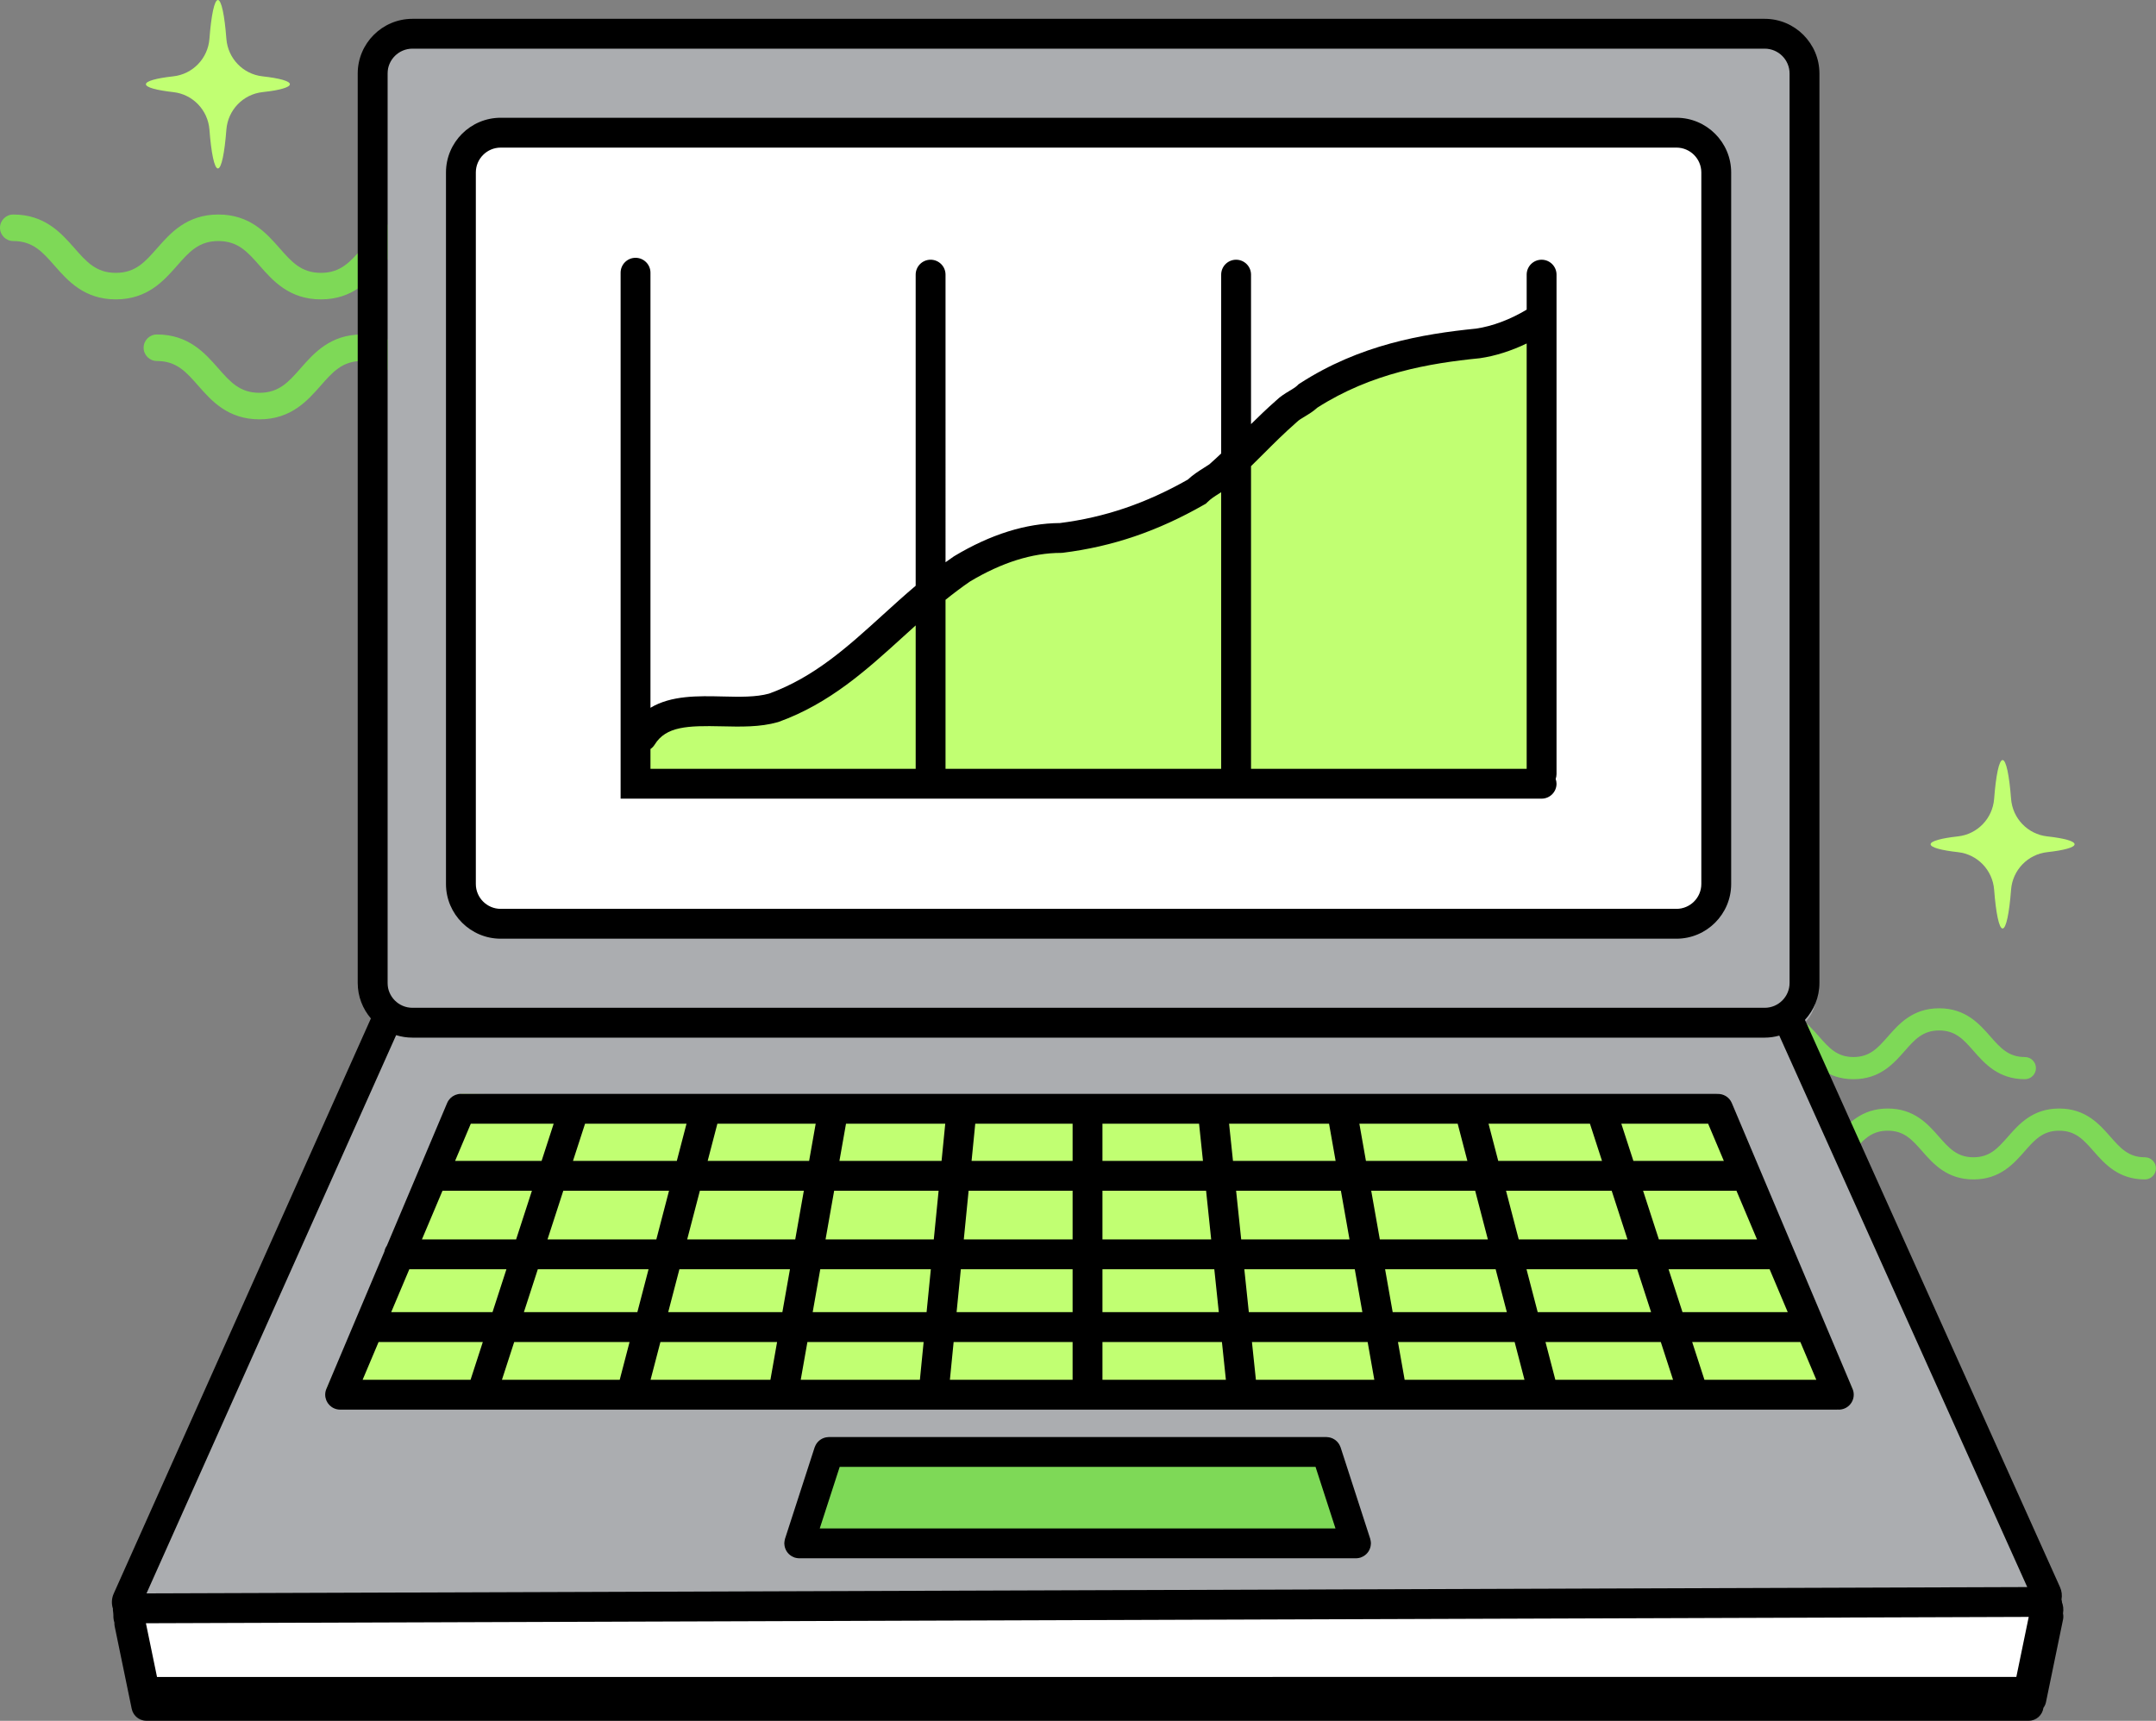 <?xml version="1.0" encoding="UTF-8" standalone="no"?><svg xmlns="http://www.w3.org/2000/svg" xmlns:xlink="http://www.w3.org/1999/xlink" fill="#000000" height="518.9" preserveAspectRatio="xMidYMid meet" version="1" viewBox="0.0 0.0 650.0 518.9" width="650" zoomAndPan="magnify"><rect x="0.0" y="0.0" width="650.0" height="518.9" fill="#808080" stroke="none"/><g><g id="change1_2"><path d="M34.917,90.276c-9.539,0-14.487-5.63-18.464-10.155C12.803,75.967,9.919,72.686,4,72.686 c-2.209,0-4-1.791-4-4s1.791-4,4-4c9.539,0,14.486,5.63,18.463,10.154c3.65,4.154,6.534,7.436,12.454,7.436 c5.919,0,8.803-3.281,12.453-7.435c3.977-4.524,8.925-10.155,18.464-10.155s14.486,5.63,18.463,10.154 c3.65,4.154,6.534,7.436,12.454,7.436s8.804-3.281,12.455-7.436c3.977-4.524,8.926-10.154,18.466-10.154s14.488,5.63,18.464,10.154 c3.652,4.155,6.536,7.436,12.457,7.436c2.209,0,4,1.791,4,4s-1.791,4-4,4c-9.54,0-14.489-5.63-18.466-10.154 c-3.651-4.154-6.535-7.436-12.455-7.436c-5.921,0-8.805,3.281-12.457,7.436c-3.976,4.523-8.924,10.154-18.464,10.154 c-9.539,0-14.487-5.63-18.464-10.155c-3.65-4.154-6.534-7.435-12.453-7.435c-5.92,0-8.804,3.281-12.454,7.436 C49.403,84.645,44.456,90.276,34.917,90.276z M201.89,118.448c-5.92,0-8.804-3.281-12.455-7.436 c-3.977-4.524-8.926-10.154-18.466-10.154s-14.488,5.63-18.464,10.154c-3.652,4.155-6.536,7.436-12.457,7.436 c-5.919,0-8.803-3.281-12.453-7.436c-3.976-4.524-8.924-10.154-18.463-10.154s-14.487,5.63-18.464,10.154 c-3.65,4.154-6.534,7.436-12.454,7.436c-5.919,0-8.803-3.281-12.453-7.436c-3.976-4.524-8.924-10.154-18.463-10.154 c-2.209,0-4,1.791-4,4s1.791,4,4,4c5.919,0,8.803,3.281,12.453,7.436c3.976,4.524,8.924,10.154,18.463,10.154 s14.487-5.63,18.464-10.154c3.65-4.154,6.534-7.436,12.454-7.436c5.919,0,8.803,3.281,12.453,7.436 c3.976,4.524,8.924,10.154,18.463,10.154c9.54,0,14.489-5.63,18.466-10.154c3.651-4.154,6.535-7.436,12.455-7.436 c5.921,0,8.805,3.281,12.457,7.436c3.976,4.523,8.925,10.154,18.464,10.154c2.209,0,4-1.791,4-4S204.099,118.448,201.89,118.448z M522.546,316.943c3.05-3.471,5.46-6.213,10.407-6.213c4.946,0,7.355,2.742,10.406,6.213c3.323,3.78,7.457,8.485,15.428,8.485 c7.972,0,12.106-4.704,15.428-8.485c3.052-3.471,5.462-6.213,10.409-6.213c4.947,0,7.356,2.742,10.407,6.213 c3.323,3.781,7.458,8.485,15.43,8.485c1.846,0,3.342-1.497,3.342-3.342s-1.497-3.342-3.342-3.342 c-4.947,0-7.357-2.742-10.409-6.213c-3.322-3.781-7.457-8.485-15.428-8.485c-7.972,0-12.107,4.704-15.43,8.485 c-3.051,3.471-5.461,6.213-10.407,6.213c-4.947,0-7.356-2.742-10.406-6.213c-3.323-3.781-7.457-8.485-15.427-8.485 c-7.971,0-12.105,4.705-15.428,8.485c-3.05,3.471-5.46,6.213-10.406,6.213c-4.947,0-7.356-2.742-10.406-6.213 c-3.323-3.781-7.457-8.485-15.427-8.485c-1.846,0-3.342,1.497-3.342,3.342c0,1.846,1.497,3.342,3.342,3.342 c4.946,0,7.355,2.742,10.406,6.213c3.323,3.78,7.457,8.485,15.428,8.485C515.089,325.428,519.223,320.724,522.546,316.943z M646.639,348.968c-4.947,0-7.356-2.742-10.407-6.213c-3.323-3.781-7.458-8.485-15.43-8.485c-7.971,0-12.106,4.704-15.428,8.485 c-3.052,3.471-5.462,6.213-10.409,6.213c-4.946,0-7.355-2.742-10.406-6.213c-3.322-3.781-7.457-8.485-15.427-8.485 s-12.105,4.704-15.428,8.485c-3.05,3.471-5.46,6.213-10.406,6.213c-4.946,0-7.355-2.742-10.406-6.213 c-3.322-3.781-7.457-8.485-15.427-8.485c-1.846,0-3.342,1.497-3.342,3.342c0,1.846,1.497,3.342,3.342,3.342 c4.946,0,7.355,2.742,10.406,6.213c3.322,3.781,7.457,8.485,15.427,8.485s12.105-4.704,15.428-8.485 c3.05-3.471,5.46-6.213,10.406-6.213c4.946,0,7.355,2.742,10.406,6.213c3.322,3.781,7.457,8.485,15.427,8.485 c7.972,0,12.107-4.704,15.43-8.485c3.051-3.471,5.461-6.213,10.407-6.213c4.947,0,7.357,2.742,10.409,6.213 c3.322,3.781,7.457,8.485,15.428,8.485c1.846,0,3.342-1.497,3.342-3.342S648.485,348.968,646.639,348.968z" fill="#7ed957"/></g><g id="change2_1"><path d="M617.209,252.207c-5.885-0.65-10.45-5.418-10.902-11.322c-0.539-7.036-1.481-11.698-2.553-11.698 s-2.014,4.662-2.553,11.698c-0.452,5.904-5.017,10.672-10.902,11.322c-5.024,0.555-8.247,1.414-8.247,2.379 c0,0.964,3.224,1.823,8.247,2.379c5.885,0.65,10.45,5.419,10.902,11.322c0.539,7.036,1.481,11.698,2.553,11.698 s2.014-4.662,2.553-11.698c0.452-5.904,5.017-10.672,10.902-11.322c5.024-0.555,8.247-1.414,8.247-2.379 C625.456,253.621,622.232,252.762,617.209,252.207z" fill="#c1ff72"/></g><g id="change2_2"><path d="M79.151,23.02c-5.885-0.65-10.45-5.418-10.902-11.322C67.71,4.662,66.768,0,65.696,0 s-2.014,4.662-2.553,11.698c-0.452,5.904-5.017,10.672-10.902,11.322c-5.024,0.555-8.247,1.414-8.247,2.379 c0,0.964,3.224,1.823,8.247,2.379c5.885,0.65,10.45,5.419,10.902,11.322c0.539,7.036,1.481,11.698,2.553,11.698 s2.014-4.662,2.553-11.698c0.452-5.904,5.017-10.672,10.902-11.322c5.024-0.555,8.247-1.414,8.247-2.379 C87.398,24.434,84.174,23.575,79.151,23.02z" fill="#c1ff72"/></g><g id="change3_1"><path d="M621.504,482.8l-46.843-104.201H82.19L34.735,484.748c-0.651,1.457-0.722,3.068-0.245,4.543 c-0.014,0.357,0.001,0.719,0.076,1.085l5.141,24.909c0.005,0.025,0.015,0.048,0.021,0.073c0.057,0.257,0.133,0.505,0.23,0.741 c0.034,0.083,0.082,0.159,0.121,0.239c0.083,0.171,0.167,0.34,0.269,0.497c0.054,0.083,0.117,0.158,0.176,0.236 c0.105,0.141,0.214,0.278,0.334,0.405c0.073,0.077,0.151,0.147,0.229,0.219c0.122,0.112,0.248,0.218,0.382,0.315 c0.09,0.066,0.182,0.128,0.277,0.188c0.139,0.086,0.283,0.163,0.431,0.234c0.099,0.048,0.197,0.096,0.3,0.137 c0.172,0.067,0.349,0.118,0.53,0.164c0.087,0.022,0.171,0.052,0.26,0.069c0.276,0.053,0.558,0.087,0.845,0.087 c0.003,0,0.006-0.001,0.01-0.001h567.497c2.275,0,4.136-1.694,4.438-3.887c0.362-0.5,0.639-1.073,0.772-1.717l5.144-24.919 c0.13-0.631,0.116-1.256-0.01-1.847C622.182,485.279,622.038,483.987,621.504,482.8z"/></g></g><g fill="#abadb0" id="change4_1"><path d="M535.587,311.957H128.846c-6.6,0-12-5.4-12-12V19.486c0-6.6,5.4-12,12-12h406.741c6.6,0,12,5.4,12,12 v280.471C547.587,306.557,542.187,311.957,535.587,311.957z"/><path d="M40.991 482.189L615.657 480.481 538.977 303.895 121.363 294.41z"/></g><g id="change5_1"><path d="M139.153,266.483V53.847c0-6.6,5.4-12,12-12h356.561c6.6,0,12,5.4,12,12v212.637c0,6.6-5.4,12-12,12 H151.153C144.553,278.483,139.153,273.083,139.153,266.483z M603.61,482.189H52.991c-6.6,0-12,5.4-12,12v4.6c0,6.6,5.4,12,12,12 H603.61c6.6,0,12-5.4,12-12v-4.6C615.61,487.589,610.21,482.189,603.61,482.189z" fill="#ffffff"/></g><g id="change2_3"><path d="M558.518,418.81L98.402,418.8l40.572-88.951l378.49,4.421L558.518,418.81z M460.269,97.696l-50.443,12.893 l-39.276,31.646l-27.54,17.05l-34.869,5.219l-25.166,11.135l-23.218,27.322l-23.674,10.184l-29.11,2.93h-12.815v18.167h269.575 L460.269,97.696z" fill="#c1ff72"/></g><g id="change1_1"><path d="M248.891 438.145L242.344 465.631 409.9 469.744 402.628 438.145z" fill="#7ed957"/></g><g id="change3_2"><path d="M150.956,283.061H505.42c9.098,0,16.5-7.402,16.5-16.5V52.009c0-9.098-7.402-16.5-16.5-16.5H150.956 c-9.098,0-16.5,7.402-16.5,16.5v214.552C134.456,275.659,141.858,283.061,150.956,283.061z M143.456,52.009 c0-4.136,3.364-7.5,7.5-7.5H505.42c4.136,0,7.5,3.364,7.5,7.5v214.552c0,4.136-3.364,7.5-7.5,7.5H150.956 c-4.136,0-7.5-3.364-7.5-7.5V52.009z M558.518,418.81l-36.413-86.212c-0.763-1.808-2.571-2.838-4.425-2.723 c-0.088-0.005-0.172-0.026-0.261-0.026H138.973c-0.306-0.001-0.608,0.03-0.904,0.089c-0.124,0.025-0.239,0.073-0.359,0.107 c-0.158,0.046-0.319,0.083-0.472,0.146c-0.135,0.056-0.257,0.133-0.385,0.201c-0.129,0.068-0.261,0.127-0.384,0.208 c-0.111,0.074-0.207,0.165-0.311,0.248c-0.124,0.099-0.252,0.19-0.366,0.302c-0.102,0.101-0.185,0.219-0.277,0.329 c-0.094,0.113-0.196,0.216-0.279,0.339c-0.168,0.247-0.313,0.51-0.43,0.789l-18.174,43.029c-0.372,0.524-0.634,1.128-0.754,1.785 L98.402,418.8c-0.118,0.276-0.208,0.566-0.269,0.868c-0.122,0.597-0.117,1.2-0.001,1.777c0.029,0.144,0.082,0.276,0.124,0.415 c0.042,0.14,0.074,0.282,0.129,0.417c0.06,0.146,0.142,0.277,0.217,0.415c0.064,0.119,0.118,0.242,0.193,0.355 c0.079,0.118,0.176,0.221,0.265,0.331c0.094,0.117,0.179,0.239,0.285,0.346c0.106,0.108,0.23,0.196,0.347,0.293 c0.107,0.088,0.205,0.186,0.321,0.264c0.486,0.332,1.04,0.57,1.637,0.691c0.297,0.06,0.595,0.091,0.892,0.091 c0.004,0,0.009-0.001,0.013-0.001h451.279c0.076,0,0.147-0.019,0.222-0.022c0.107,0.008,0.212,0.023,0.32,0.023 c0.584,0,1.178-0.114,1.749-0.355C558.413,423.74,559.485,421.099,558.518,418.81z M513.86,416.061l-3.695-11.385h32.614 l4.809,11.385H513.86z M468.909,416.061l-2.97-11.385h34.764l3.695,11.385H468.909z M423.476,416.061l-2.012-11.385h35.175 l2.969,11.385H423.476z M378.633,416.061l-1.192-11.385h34.882l2.012,11.385H378.633z M196.136,416.061l2.969-11.385h35.176 l-2.012,11.385H196.136z M151.329,416.061l3.695-11.385h34.781l-2.97,11.385H151.329z M109.328,416.061l4.809-11.385h31.424 l-3.694,11.385H109.328z M123.405,382.734h29.277l-4.2,12.942h-30.544L123.405,382.734z M133.401,359.067h26.962l-4.76,14.667 h-28.397L133.401,359.067z M141.94,338.849h24.983l-3.64,11.218h-26.081L141.94,338.849z M206.974,338.849l-2.926,11.218h-31.303 l3.64-11.218H206.974z M245.918,338.849l-1.983,11.218h-30.585l2.926-11.218H245.918z M284.978,338.849l-1.111,11.218h-30.792 l1.983-11.218H284.978z M361.501,338.849l1.174,11.218h-30.304v-11.218H361.501z M400.686,338.849l1.983,11.218h-30.945 l-1.174-11.218H400.686z M439.468,338.849l2.926,11.218H411.81l-1.983-11.218H439.468z M479.341,338.849l3.64,11.218h-31.285 l-2.926-11.218H479.341z M514.975,338.849l4.738,11.218h-27.271l-3.64-11.218H514.975z M529.709,373.734h-29.586l-4.76-14.667 h27.944c0.068,0,0.131-0.017,0.199-0.02L529.709,373.734z M448.567,373.734h-32.574l-2.593-14.667h31.341L448.567,373.734z M454.043,359.067h31.858l4.76,14.667h-32.793L454.043,359.067z M406.853,373.734h-32.651l-1.535-14.667h31.594L406.853,373.734z M365.153,373.734h-32.781v-14.667h31.246L365.153,373.734z M323.372,373.734h-32.802l1.452-14.667h31.351V373.734z M281.524,373.734h-32.633l2.593-14.667h31.492L281.524,373.734z M239.751,373.734h-32.575l3.825-14.667h31.342L239.751,373.734z M197.875,373.734h-32.81l4.76-14.667H201.7L197.875,373.734z M195.528,382.734l-3.376,12.942h-34.208l4.2-12.942H195.528z M204.829,382.734h33.331l-2.288,12.942h-34.419L204.829,382.734z M247.3,382.734h33.333l-1.281,12.942h-34.34L247.3,382.734z M289.678,382.734h33.694v12.942h-34.975L289.678,382.734z M332.372,382.734h33.723l1.355,12.942h-35.078V382.734z M375.144,382.734h33.3l2.288,12.942h-34.233L375.144,382.734z M417.584,382.734h33.33l3.376,12.942h-34.418L417.584,382.734z M460.216,382.734h33.366l4.2,12.942h-34.19L460.216,382.734z M503.044,382.734h30.467l5.467,12.942h-31.733L503.044,382.734z M323.372,350.067h-30.459l1.111-11.218h29.349V350.067z M243.421,404.676h35.04l-1.127,11.385h-35.925L243.421,404.676z M287.506,404.676h35.866v11.385h-36.993L287.506,404.676z M332.372,404.676h36.02l1.192,11.385h-37.212V404.676z M413.293,465.161 c-0.008-0.158-0.022-0.314-0.048-0.473c-0.024-0.156-0.058-0.306-0.099-0.456c-0.02-0.076-0.025-0.153-0.049-0.229l-8.927-27.557 c-0.019-0.059-0.052-0.109-0.073-0.167c-0.057-0.154-0.124-0.301-0.196-0.447c-0.062-0.124-0.124-0.245-0.196-0.36 c-0.08-0.128-0.168-0.248-0.26-0.368c-0.087-0.114-0.175-0.225-0.272-0.329c-0.099-0.107-0.206-0.203-0.315-0.3 c-0.107-0.094-0.213-0.187-0.327-0.27c-0.12-0.087-0.246-0.163-0.374-0.238c-0.121-0.071-0.241-0.14-0.367-0.199 c-0.132-0.062-0.268-0.112-0.406-0.161c-0.141-0.05-0.281-0.096-0.426-0.132c-0.13-0.032-0.262-0.054-0.397-0.074 c-0.166-0.025-0.331-0.044-0.499-0.05c-0.059-0.002-0.114-0.017-0.173-0.017H249.881c-0.062,0-0.119,0.016-0.179,0.018 c-0.163,0.007-0.322,0.024-0.482,0.049c-0.14,0.021-0.279,0.044-0.414,0.077c-0.139,0.035-0.274,0.079-0.409,0.127 c-0.144,0.051-0.285,0.102-0.421,0.167c-0.123,0.058-0.239,0.125-0.355,0.193c-0.132,0.077-0.261,0.155-0.383,0.244 c-0.113,0.082-0.217,0.173-0.322,0.266c-0.11,0.097-0.218,0.195-0.318,0.302c-0.097,0.104-0.185,0.216-0.272,0.33 c-0.091,0.119-0.179,0.238-0.258,0.366c-0.072,0.116-0.135,0.239-0.197,0.363c-0.072,0.145-0.139,0.291-0.196,0.445 c-0.021,0.058-0.054,0.108-0.073,0.167l-8.927,27.557c-0.025,0.076-0.029,0.153-0.049,0.229c-0.04,0.15-0.074,0.301-0.099,0.456 c-0.025,0.158-0.04,0.315-0.048,0.473c-0.004,0.077-0.023,0.15-0.023,0.229c0,0.062,0.016,0.119,0.018,0.18 c0.007,0.164,0.025,0.324,0.049,0.485c0.021,0.138,0.043,0.274,0.076,0.408c0.035,0.143,0.081,0.281,0.13,0.419 c0.049,0.14,0.1,0.277,0.162,0.41c0.06,0.127,0.129,0.247,0.2,0.369c0.075,0.127,0.15,0.252,0.236,0.371 c0.085,0.117,0.179,0.224,0.275,0.333c0.095,0.107,0.189,0.212,0.294,0.309c0.106,0.099,0.22,0.188,0.336,0.277 c0.117,0.09,0.235,0.176,0.361,0.255c0.117,0.073,0.24,0.136,0.365,0.198c0.145,0.072,0.291,0.138,0.444,0.195 c0.058,0.021,0.108,0.054,0.167,0.074c0.101,0.032,0.202,0.047,0.302,0.072c0.09,0.022,0.177,0.047,0.269,0.064 c0.273,0.051,0.546,0.083,0.816,0.083c0.004,0,0.008-0.001,0.012-0.001h167.836c0.004,0,0.008,0.001,0.012,0.001 c0.271,0,0.543-0.033,0.816-0.083c0.092-0.017,0.179-0.042,0.269-0.064c0.101-0.025,0.202-0.04,0.302-0.072 c0.059-0.019,0.11-0.052,0.167-0.074c0.153-0.057,0.299-0.123,0.444-0.195c0.125-0.062,0.248-0.126,0.365-0.198 c0.126-0.078,0.243-0.165,0.361-0.255c0.116-0.089,0.23-0.178,0.336-0.277c0.104-0.097,0.199-0.202,0.294-0.309 c0.096-0.108,0.19-0.216,0.275-0.333c0.086-0.119,0.161-0.244,0.236-0.371c0.071-0.121,0.141-0.241,0.2-0.369 c0.062-0.133,0.113-0.27,0.162-0.41c0.049-0.138,0.095-0.276,0.13-0.419c0.033-0.134,0.055-0.27,0.076-0.408 c0.024-0.161,0.042-0.321,0.049-0.485c0.002-0.061,0.018-0.118,0.018-0.18C413.316,465.312,413.297,465.239,413.293,465.161z M253.153,442.333h143.463l6.011,18.557H247.142L253.153,442.333z M621.515,482.306c0.22-1.238,0.077-2.53-0.457-3.717 l-76.894-171.051c2.701-2.939,4.366-6.845,4.366-11.142V22.175c0-9.098-7.402-16.5-16.5-16.5H124.346 c-9.098,0-16.5,7.402-16.5,16.5v274.22c0,4.089,1.503,7.827,3.975,10.712L34.288,480.536c-0.651,1.457-0.722,3.068-0.245,4.543 c-0.014,0.357,0.001,0.719,0.076,1.085l5.141,24.909c0.005,0.025,0.015,0.048,0.021,0.073c0.057,0.257,0.133,0.505,0.23,0.741 c0.034,0.083,0.082,0.159,0.121,0.239c0.083,0.171,0.167,0.34,0.269,0.496c0.054,0.083,0.117,0.158,0.176,0.237 c0.105,0.141,0.214,0.278,0.334,0.405c0.073,0.077,0.151,0.147,0.229,0.219c0.122,0.112,0.248,0.218,0.382,0.315 c0.09,0.066,0.182,0.128,0.277,0.187c0.139,0.087,0.283,0.163,0.431,0.234c0.099,0.048,0.197,0.096,0.3,0.136 c0.172,0.068,0.349,0.118,0.53,0.164c0.087,0.022,0.171,0.052,0.26,0.069c0.276,0.053,0.558,0.087,0.845,0.087 c0.003,0,0.006-0.001,0.01-0.001h567.497c2.275,0,4.136-1.694,4.438-3.886c0.362-0.5,0.639-1.073,0.772-1.717l5.144-24.919 C621.655,483.522,621.641,482.897,621.515,482.306z M47.336,505.675l-3.342-16.194l567.636-1.91l-3.737,18.104H47.336z M116.846,22.175c0-4.136,3.364-7.5,7.5-7.5h407.683c4.136,0,7.5,3.364,7.5,7.5v274.22c0,4.136-3.364,7.5-7.5,7.5H124.346 c-4.136,0-7.5-3.364-7.5-7.5V22.175z M119.428,312.146c1.554,0.486,3.206,0.749,4.918,0.749h407.683 c1.525,0,2.996-0.225,4.399-0.614l74.754,166.292l-567.012,1.908L119.428,312.146z M469.269,236.331 c0-0.509-0.103-0.989-0.258-1.445c0.155-0.456,0.258-0.936,0.258-1.445V82.817c0-2.485-2.015-4.5-4.5-4.5s-4.5,2.015-4.5,4.5V93.37 c-4.955,2.974-10.316,4.998-15.256,5.719c-16.16,1.621-35.096,4.861-53.114,16.52l-0.4,0.259l-0.337,0.338 c-0.54,0.539-1.44,1.079-2.393,1.651c-1.275,0.765-2.715,1.629-4.008,2.889c-2.727,2.392-5.212,4.786-7.596,7.142v-45.07 c0-2.485-2.015-4.5-4.5-4.5s-4.5,2.015-4.5,4.5v53.928c-1.153,1.091-2.326,2.178-3.566,3.269c-0.622,0.411-1.196,0.774-1.732,1.114 c-1.644,1.043-3.204,2.032-4.764,3.494c-12.728,7.203-24.998,11.372-38.546,13.1c-10.213,0.062-20.918,3.41-31.824,9.953 l-0.22,0.141c-0.832,0.567-1.644,1.147-2.451,1.729V82.817c0-2.485-2.015-4.5-4.5-4.5s-4.5,2.015-4.5,4.5v93.812 c-3.439,2.914-6.72,5.893-9.944,8.823c-10.616,9.647-20.645,18.762-34.248,23.699c-4,1.107-8.879,0.993-14.038,0.868 c-7.352-0.173-15.416-0.364-21.726,3.407V82.239c0-2.485-2.015-4.5-4.5-4.5s-4.5,2.015-4.5,4.5v158.593h277.663 C467.255,240.831,469.269,238.817,469.269,236.331z M380.766,136.999c3.297-3.297,6.411-6.41,10.022-9.57l0.219-0.205 c0.54-0.539,1.44-1.079,2.393-1.651c1.188-0.713,2.518-1.511,3.739-2.635c16.345-10.456,33.866-13.404,48.868-14.904l0.189-0.022 c4.581-0.655,9.414-2.202,14.072-4.436v128.256h-83.104v-91.262C378.388,139.37,379.59,138.176,380.766,136.999z M292.475,175.326 c9.551-5.71,18.76-8.604,27.372-8.604l0.559-0.035c15.045-1.88,28.597-6.496,42.647-14.525l0.523-0.299l0.426-0.427 c1.012-1.012,2.075-1.686,3.684-2.705c0.154-0.097,0.32-0.204,0.479-0.306v83.407h-83.104V180.87 C287.451,178.946,289.909,177.08,292.475,175.326z M196.106,225.865c0.496-0.343,0.934-0.787,1.271-1.333 c3.401-5.513,9.921-5.759,20.241-5.515c5.666,0.133,11.522,0.274,16.864-1.252l0.288-0.093c15.36-5.53,26.565-15.713,37.4-25.561 c1.285-1.168,2.583-2.344,3.892-3.519v43.239h-79.956V225.865z"/></g></svg>